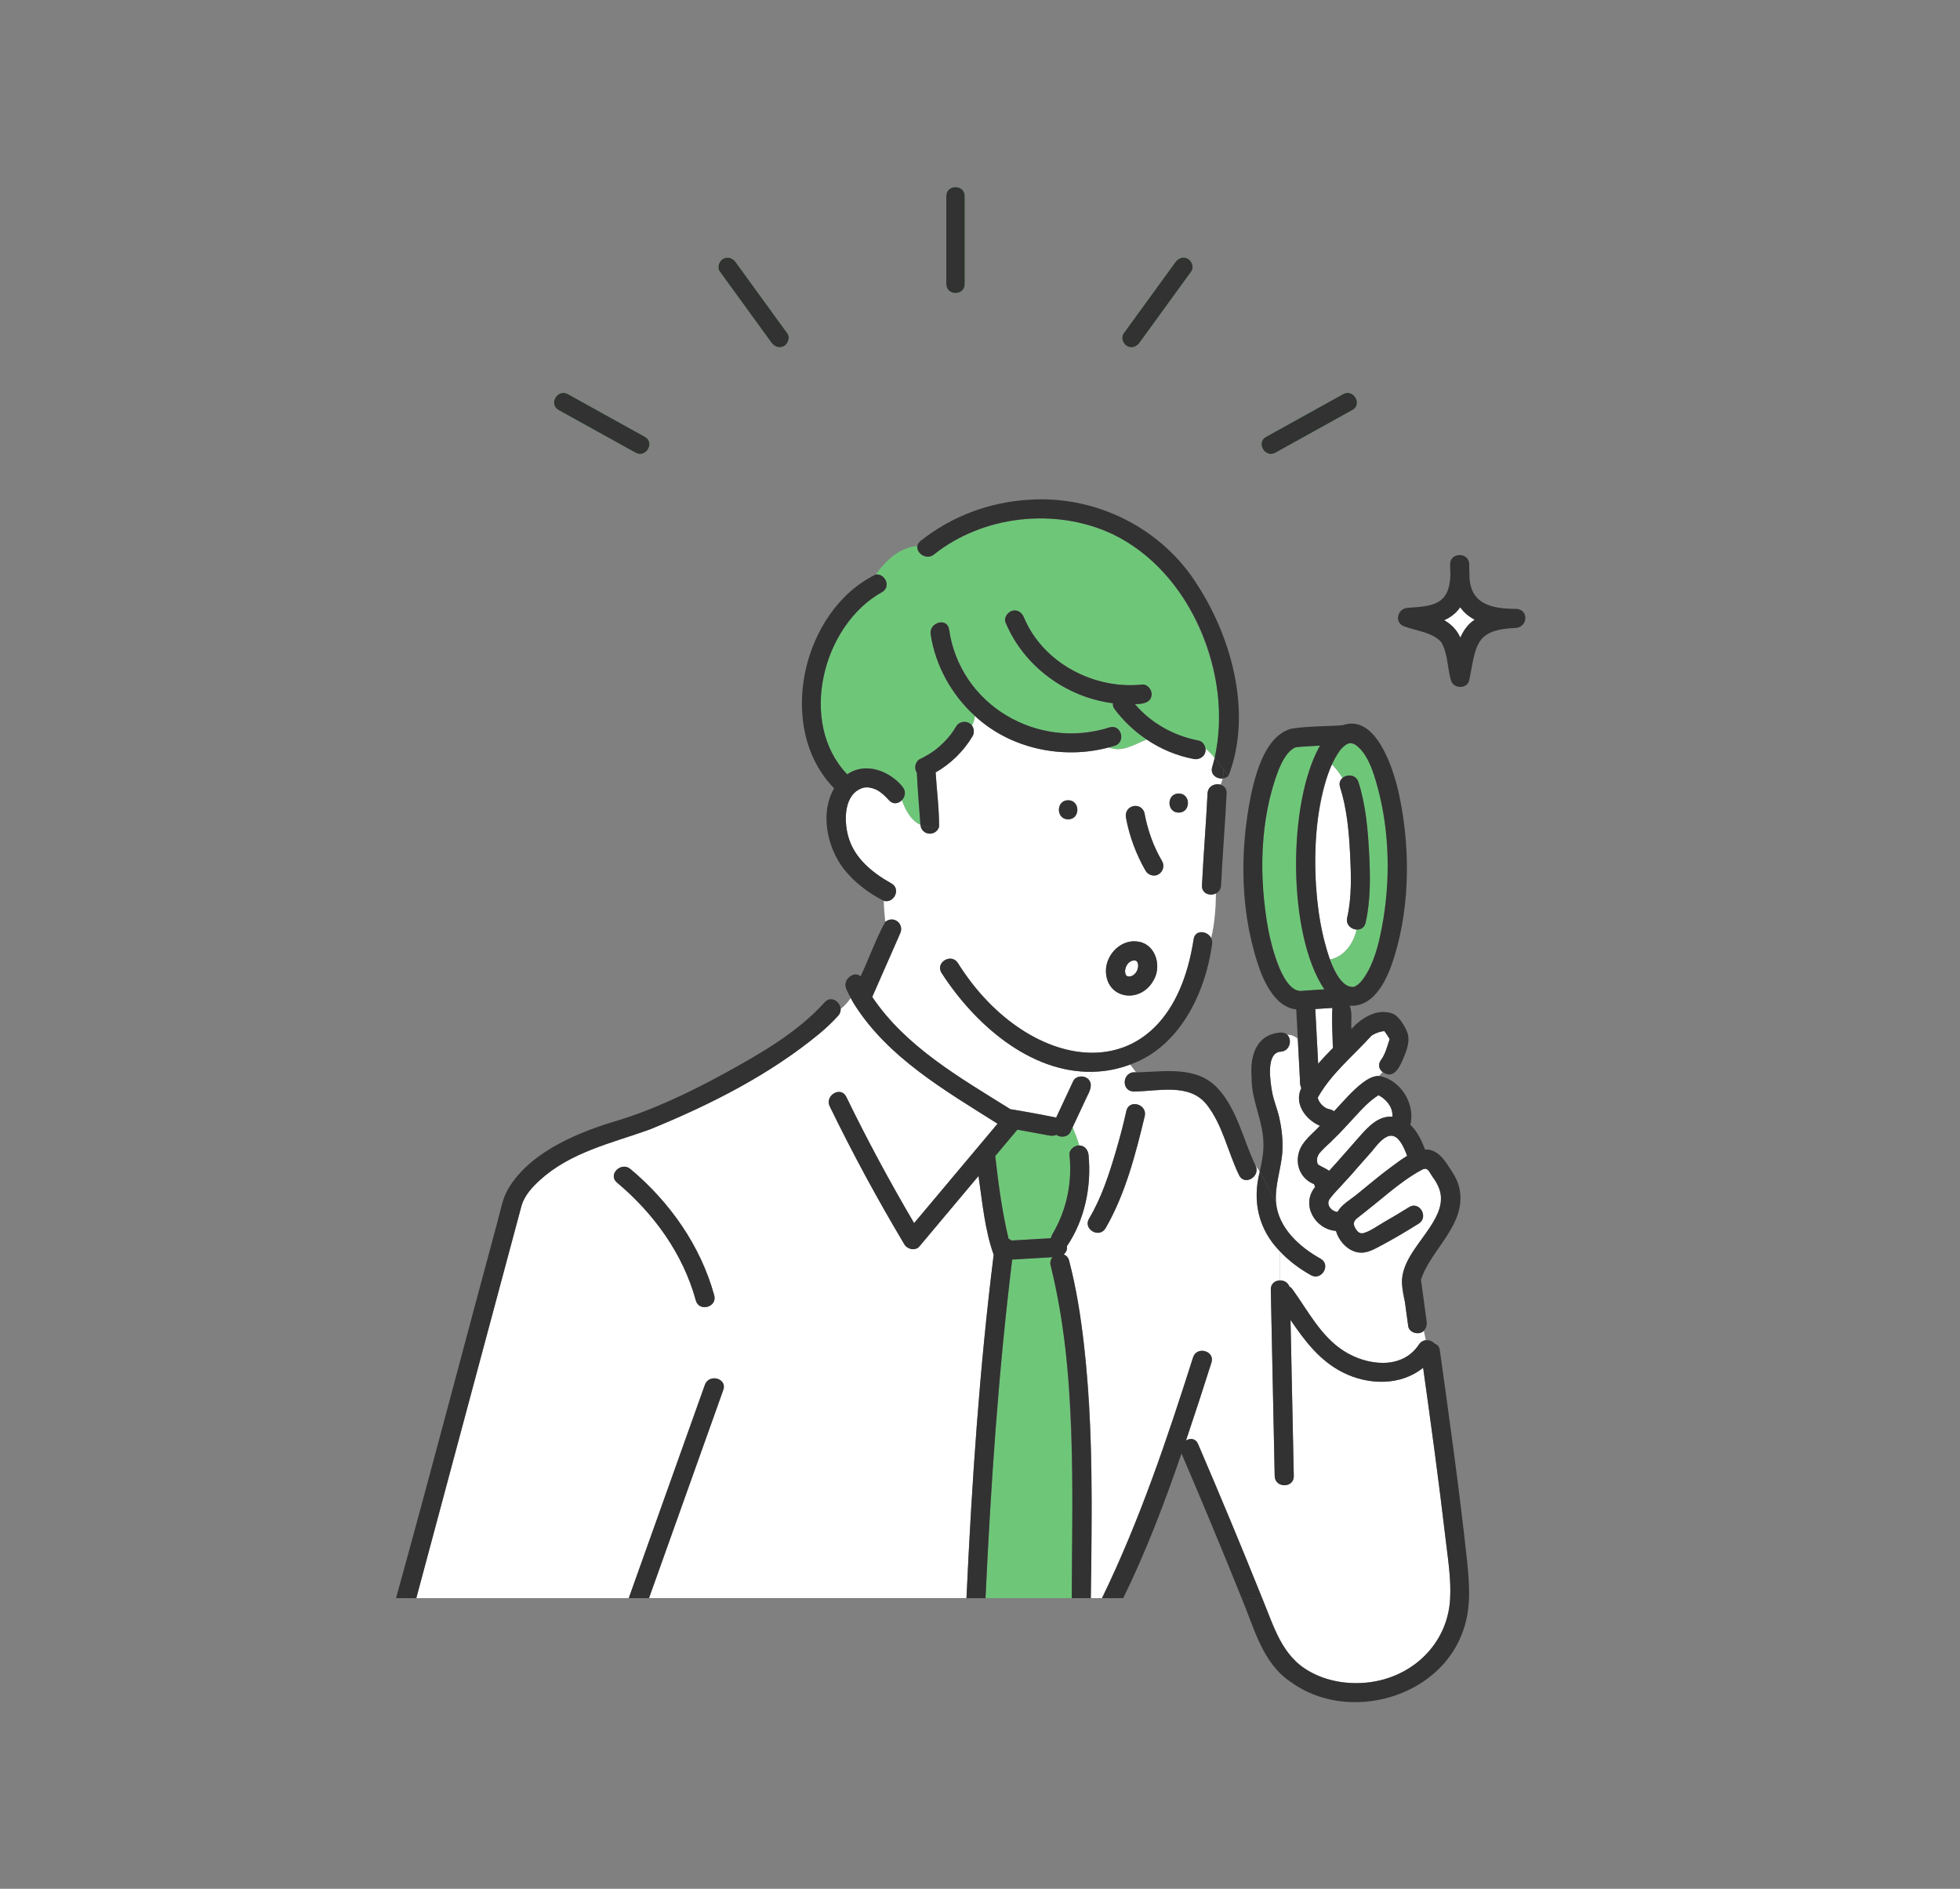 <?xml version="1.0" encoding="UTF-8"?>
<svg xmlns="http://www.w3.org/2000/svg" id="_査定依頼" viewBox="0 0 846.93 816.02">
  <rect x="0" y="0" width="846.93" height="816.02" fill="#808080" stroke="none"/>
  <defs>
    <style>.cls-1{fill:none;}.cls-2{fill:#323232;}.cls-3{fill:#6ec778;}.cls-4{fill:#fff;}.cls-5{fill:#6ec878;}</style>
  </defs>
  <path class="cls-5" d="M408.9,84.69v38.05c0,5.12,7.96,5.13,7.96,0v-38.05c0-5.12-7.96-5.13-7.96,0Z"></path>
  <path class="cls-5" d="M320.66,117.09c-.93-1.28-1.85-2.55-2.78-3.83-1.26-1.74-3.46-2.59-5.44-1.43-1.71,1-2.7,3.7-1.43,5.44,6.53,8.99,13.06,17.97,19.58,26.96.93,1.28,1.85,2.55,2.78,3.83,1.26,1.74,3.46,2.59,5.44,1.43,1.71-1,2.7-3.7,1.43-5.44-6.53-8.99-13.06-17.97-19.58-26.96Z"></path>
  <path class="cls-5" d="M278.66,188.72c-9.71-5.38-19.42-10.76-29.12-16.15-1.39-.77-2.77-1.54-4.16-2.3-4.48-2.48-8.5,4.38-4.02,6.87,9.71,5.38,19.42,10.76,29.12,16.15,1.39.77,2.77,1.54,4.16,2.3,4.48,2.48,8.5-4.38,4.02-6.87Z"></path>
  <path class="cls-5" d="M580.37,170.27c-9.71,5.38-19.42,10.76-29.12,16.15-1.38.77-2.77,1.54-4.16,2.3-4.48,2.48-.47,9.36,4.02,6.87,9.71-5.38,19.42-10.76,29.12-16.15,1.39-.77,2.77-1.54,4.16-2.3,4.48-2.48.47-9.36-4.02-6.87Z"></path>
  <path class="cls-5" d="M513.33,111.83c-2.01-1.18-4.18-.32-5.44,1.43-6.53,8.99-13.06,17.97-19.58,26.96-.93,1.28-1.85,2.55-2.78,3.83-1.26,1.74-.3,4.43,1.43,5.44,2.01,1.18,4.18.32,5.44-1.43,6.53-8.99,13.06-17.97,19.58-26.96.93-1.28,1.85-2.55,2.78-3.83,1.26-1.74.3-4.43-1.43-5.44Z"></path>
  <path class="cls-2" d="M408.9,84.69v38.05c0,5.12,7.96,5.13,7.96,0v-38.05c0-5.12-7.96-5.13-7.96,0Z"></path>
  <path class="cls-2" d="M320.66,117.09c-.93-1.28-1.85-2.55-2.78-3.83-1.26-1.74-3.46-2.59-5.44-1.43-1.71,1-2.7,3.7-1.43,5.44,6.53,8.99,13.06,17.97,19.58,26.96.93,1.28,1.85,2.55,2.78,3.83,1.26,1.74,3.46,2.59,5.44,1.43,1.71-1,2.7-3.7,1.43-5.44-6.53-8.99-13.06-17.97-19.58-26.96Z"></path>
  <path class="cls-2" d="M278.66,188.72c-9.71-5.38-19.42-10.76-29.12-16.15-1.39-.77-2.77-1.54-4.16-2.3-4.48-2.48-8.5,4.38-4.02,6.87,9.71,5.38,19.42,10.76,29.12,16.15,1.39.77,2.77,1.54,4.16,2.3,4.48,2.48,8.5-4.38,4.02-6.87Z"></path>
  <path class="cls-2" d="M580.37,170.27c-9.71,5.38-19.42,10.76-29.12,16.15-1.38.77-2.77,1.54-4.16,2.3-4.48,2.48-.47,9.36,4.02,6.87,9.71-5.38,19.42-10.76,29.12-16.15,1.39-.77,2.77-1.54,4.16-2.3,4.48-2.48.47-9.36-4.02-6.87Z"></path>
  <path class="cls-2" d="M513.33,111.83c-2.01-1.18-4.18-.32-5.44,1.43-6.53,8.99-13.06,17.97-19.58,26.96-.93,1.28-1.85,2.55-2.78,3.83-1.26,1.74-.3,4.43,1.43,5.44,2.01,1.18,4.18.32,5.44-1.43,6.53-8.99,13.06-17.97,19.58-26.96.93-1.28,1.85-2.55,2.78-3.83,1.26-1.74.3-4.43-1.43-5.44Z"></path>
  <path class="cls-3" d="M491.5,415.67s0-.01,0-.02c-.03-.03-.03-.04-.06-.07.02.03.05.07.07.09Z"></path>
  <path class="cls-3" d="M491.56,415.74s.06.07.08.06c0,0-.05-.06-.09-.1,0,.01.01.03.02.04Z"></path>
  <path class="cls-3" d="M553.77,420.1c1.49,2.95,3.93,7.25,7.02,7.96,3.49.06,7.85-.48,11.47-.63-16.01-23.71-15.94-80.51-1.9-105.3-3.28.26-7.35.32-10.49.72-3.61,1.47-5.79,6.08-7.26,9.42-9.83,24.98-9.75,63.22,1.17,87.83Z"></path>
  <path class="cls-3" d="M486.45,421.14s0,.01,0,.02c.03.03.03.04.06.07-.02-.03-.05-.07-.07-.09Z"></path>
  <path class="cls-3" d="M486.4,421.08s-.06-.07-.08-.06c0,0,.05.06.09.1,0-.01-.01-.03-.02-.04Z"></path>
  <path class="cls-4" d="M489.91,421.14c.31-.28.59-.58.86-.89.13-.2.26-.4.38-.6.08-.15.15-.31.23-.46.17-.48.29-.97.39-1.47.02-.34.02-.67,0-1.01-.06-.29-.13-.57-.23-.85-.06-.12-.11-.24-.18-.35-.09-.12-.18-.19-.29-.29-.09-.05-.18-.09-.26-.14-.16-.05-.32-.09-.48-.13-.19,0-.39,0-.59,0-.25.06-.5.12-.74.2-.3.15-.61.29-.9.48-.34.29-.65.61-.94.95-.26.35-.43.76-.63,1.15-.16.45-.27.91-.37,1.38-.02.34-.02.68,0,1.01.06.29.13.57.22.85.06.12.11.24.19.35.02.03.07.08.08.09.07.07.14.13.21.2.09.05.18.09.26.14.16.05.32.09.48.13.19,0,.39,0,.59,0,.27-.06.55-.13.81-.22.26-.12.47-.24.74-.38.05-.04.1-.09.15-.13Z"></path>
  <path class="cls-3" d="M490.16,420.97c-.12.09-.23.18-.35.27.15-.08.3-.18.35-.27Z"></path>
  <path class="cls-4" d="M586.22,401.6c-2.37-.12-4.78-2.12-4.09-5.13,2.04-8.98,1.71-18.67,1.24-27.81-.49-9.56-1.39-19.41-4.32-28.58-.55-1.72.02-3.1,1.05-3.98-1.2-2.09-2.75-4.05-4.63-6-9.7,24.7-9.25,59.42-.78,84.46,6.17-1.24,10.23-7,11.53-12.97Z"></path>
  <path class="cls-3" d="M595.23,339.96c-1.66-5.82-4.98-18.04-12-18.91-3.52.93-6.21,5.72-7.77,9.06,1.88,1.95,3.44,3.91,4.63,6,2.02-1.72,5.84-1.54,6.91,1.79,3.14,9.83,4.08,20.52,4.61,30.77.51,9.89.68,20.28-1.53,30-.49,2.16-2.17,3.03-3.86,2.94-1.3,5.98-5.36,11.74-11.53,12.97,1.63,4.44,5.37,12.64,10.47,11.76,1.93-.81,3.35-2.54,4.49-4.27,4.12-6.25,6.02-13.9,7.43-21.15,3.82-19.72,3.48-41.53-1.84-60.94Z"></path>
  <path class="cls-4" d="M569.88,498.61c-.92,1.29-1.07,2.92-.43,4.38.15.12.38.31.28.25,1.46.96,3.19,1.56,4.6,2.6,4.48-4.87,8.79-9.92,13.18-14.87,3.82-4.32,8.2-8.97,14.18-8.52.16-3.51-1.67-6.13-4.3-8.21-.3-.18-1.26-.85-1.73-1.05-.08.04-.12.07,0,0,0,0,0,0-.01,0-2.78,1.45-4.97,3.8-7.18,6.12-5.9,6.7-12.57,12.81-18.59,19.32Z"></path>
  <path class="cls-3" d="M598.48,445.48c.14.11.21.17.02,0,0,0-.02,0-.02,0Z"></path>
  <path class="cls-3" d="M595.82,473.09s-.11.06-.16.08c0,0,0,0,0,0,.06-.03.13-.07.15-.08Z"></path>
  <path class="cls-4" d="M575.87,451.84c.05-5.45-.54-10.98-.14-16.39-2.46.16-4.92.32-7.38.48.41,7.89.83,15.77,1.24,23.66,2.05-2.39,4.23-4.66,6.4-6.86-.07-.29-.12-.59-.13-.89Z"></path>
  <path class="cls-3" d="M598.43,445.41s-.03-.02,0,0h0Z"></path>
  <path class="cls-3" d="M598.06,445.24c-.08-.17-.33.11,0,0h0Z"></path>
  <path class="cls-4" d="M598.97,491.21c-2.46,1.35-4.35,4.15-6.17,6.2-4.44,4.97-8.81,10.01-13.26,14.97-1.92,2.48-7.64,6.09-4.72,9.5.81,1,1.96,1.66,3.14,1.68,1.74-3.1,5.22-5.04,7.92-7.2,7.36-5.94,14.08-11.81,22.15-17.01-1.31-3.56-4.21-10.81-9.05-8.14Z"></path>
  <path class="cls-4" d="M630.97,262.33c-1.61,2.43-4.21,4.48-6.95,5.61,3.08,1.67,5.63,4.33,7,7.54,1.31-3.05,3.44-6,6.23-7.78-2.44-1.22-4.75-3.13-6.27-5.38Z"></path>
  <path class="cls-4" d="M429.38,542.09c-3.86-10.84-4.88-22.67-6.55-34.04-8.51,10.14-17.02,20.28-25.53,30.41-1.75,2.08-5.21,1.28-6.48-.83-11.6-19.41-22.37-39.3-32.26-59.63-2.32-4.76,4.8-8.94,7.12-4.16,9.04,18.58,18.85,36.77,29.32,54.58,12.02-14.32,24.04-28.63,36.06-42.95-22.69-14.35-47.47-28.56-62.09-51.89-.04-.05-.07-.11-.1-.16-.44-.75-.85-1.51-1.26-2.27-1.21,1.79-2.64,3.41-4.34,4.75.05.98-.25,2.01-1.08,2.93-2.37,2.64-4.96,5.07-7.66,7.37-21.81,18.11-47.64,31.1-73.77,41.77-16.36,5.88-34.3,9.8-47.49,21.93-3.26,2.95-6.52,6.5-7.84,10.78-15.22,56.57-30.33,113.18-45.53,169.76h91.81c10.96-30.71,21.93-61.43,32.89-92.15,1.77-4.97,9.74-2.82,7.96,2.19-10.7,29.98-21.4,59.97-32.1,89.95h137.19c2.29-49.54,5.6-99.12,11.76-148.35ZM300.66,561.81c-5.54-20.18-18.14-37.57-34.07-50.91-4.08-3.42,1.79-9.22,5.83-5.83,16.96,14.21,30.29,33.09,36.19,54.56,1.41,5.14-6.55,7.31-7.96,2.19Z"></path>
  <path class="cls-3" d="M524.5,290.27c-5.73-24.71-20.38-48.64-43.97-59.6-24.58-11.42-55.68-8.03-76.93,8.89-3.3,2.63-7.72-.59-7.2-3.67-7.58.69-13.23,5.79-18.07,12.35,4.01-.67,6.93,5.29,2.77,7.6-25.74,14.3-36.39,56.45-15,78.71,7.79-5.5,18.28-1.53,23.86,5.31,1.74,1.97,1.18,4.41-.26,5.87,1.62,4.42,3.83,8.67,8.03,10.64-.54-7.53-1.2-15.09-1.56-22.63-1.37-1.68-.65-4.86,1.34-5.8,2.39-1.13,4.66-2.49,6.78-4.07.02-.02.02-.02.04-.03,2.38-1.89,4.54-4.03,6.43-6.41.86-1.15,1.66-2.34,2.39-3.57,1.4-2.48,5.16-2.69,6.85-.43.8-1.37,1.31-2.79,1.21-4.17-10.05-9.18-17-21.66-19.07-35.2-.79-5.2,7.16-7.43,7.96-2.19,2.24,14.72,10.53,28.17,23.09,36.32,13.64,8.85,30.79,10.84,46.24,6.07,5.09-1.57,7.25,6.4,2.19,7.96-.86.26-1.72.49-2.59.72,5.86,2.22,10.52-.99,16.46-3.42-5.37-3.6-10.14-8.1-14.02-13.36-.5-.68-.66-1.51-.58-2.33-20.14-2.53-38.51-15.93-46.39-34.89-.86-2.08.94-4.53,2.88-5.07,2.34-.65,4.22.83,5.07,2.88,8.17,19.65,30.31,31.21,51.05,29,2.23-.24,4.13,2.08,4.13,4.13-.02,3.9-4.22,4.36-7.24,4.32,6.93,8.19,16.85,13.73,27.51,15.74,1.66.31,2.77,1.9,2.98,3.52,1.47,1.08,2.74,2.49,3.97,4.03,3.02-12.18,2.48-25.02-.35-37.21Z"></path>
  <path class="cls-4" d="M624.59,664.31c-2.87-24.52-6.22-48.97-9.64-73.41-9.55,7.8-23.57,7.66-34.77,1.98-10.06-5.1-16.42-13.69-22.53-22.62.47,22.47.94,44.95,1.41,67.42.11,5.32-8.14,5.3-8.25,0-.56-26.85-1.12-53.7-1.68-80.55-.05-2.58,1.86-3.89,3.85-3.96v-12.66c-9.16-9.35-11.92-21.68-8.62-34.25-.59-.98-1.22-1.93-1.88-2.85,2.52,4.75-4.67,9.18-7.06,4.31-4.81-9.89-7.05-21.65-13.93-30.43-7.49-9.55-21.07-5.83-31.51-5.72-5.92-.14-4.92-9.1.93-8.27-.87-1.15-1.7-2.31-2.55-3.39-5.13,1.94-10.61,3.01-16.26,3.14l-1.91,3.12c2.16,2.03.82,5.06-.35,7.27-2.12,4.53-4.24,9.06-6.36,13.59,1,2.54,2.07,5.13,2.82,7.82,2.37.03,3.84,1.92,4.07,4.12,1.33,13.6-1.63,28.09-9.36,39.43.29,1.38-.36,2.73-1.38,3.54,1.06.39,1.95,1.23,2.33,2.65,11.58,47.62,9.78,97.15,9.39,145.84h4.83c16.22-33.35,28.12-68.69,39.34-103.98,1.57-5.06,9.53-2.89,7.96,2.19-3.56,11.27-7.23,22.45-11.01,33.69,1.79-1.1,4.15-.98,5.21,1.49,9.49,22.09,18.75,44.29,27.7,66.6h.23-.23c5.03,11.96,8.33,24.93,20.43,31.65,7.61,4.33,16.64,5.74,25.28,4.79,19-2.1,34.34-16.46,35.51-35.88.53-8.83-1-17.93-2.01-26.68ZM494.66,482.16c-3.99,16.59-8.36,33.6-16.94,48.49-2.72,4.56-9.85.4-7.12-4.16,5.35-8.96,8.65-19.12,11.58-29.08,1.69-5.75,3.26-11.57,4.53-17.43,1.13-5.19,9.08-2.98,7.96,2.19Z"></path>
  <path class="cls-4" d="M621.95,522.46c1.99-5.7,0-9.63-3.19-14.37-1.2-1.79-1.71-3.78-4-2.86-7.2,3.62-13.36,9.21-19.64,14.21-2.92,2.39-6.06,4.58-8.9,7.06-1.58,1.39-1.53,2.67-.37,4.49.95,1.48,1.92,2.18,3.48,1.73,2.98-.87,6.06-3.19,8.75-4.73,3.63-2.07,7.22-4.21,10.77-6.43,4.52-2.83,8.66,4.31,4.16,7.12-5.54,3.46-11.17,6.8-16.95,9.85-3.56,1.88-6.8,3.57-10.85,2.15-3.87-1.39-6.8-4.98-7.94-8.86-9.23-.77-15.2-11.46-9-19-.2-.38-.34-.78-.41-1.2-5.7-2.18-8.32-8.2-6.54-13.95,1.51-4.82,5.77-7.69,9.02-11.28-6.23-2.63-11.29-9.64-8.04-16.25-.85-1.82-.48-3.98-.71-5.93-.27-5.16-.54-10.32-.81-15.48-1.38-1.06-2.82-1.79-4.52-1.65,2.16,2.13,1.2,7.02-2.84,7.28-6.62.43-4.46,13.23-3.74,17.33.66,3.81,2.27,7.37,3.11,11.15,1.05,4.69,1.62,9.57,1.36,14.37-.4,7.55-3.4,14.85-2.76,22.29.51.89,1.03,1.77,1.59,2.61-.56-.84-1.07-1.72-1.59-2.61.96,10.98,10.14,19.26,19.25,24.3,4.64,2.59.48,9.71-4.16,7.12-4.98-2.78-9.63-6.25-13.5-10.41v12.66c1.72-.06,3.5.8,4.14,2.59.5.29.97.69,1.37,1.25,6.77,9.36,12.26,20.34,22.28,26.7,9.81,6.23,25.04,8.3,32.38-2.86.77-1.18,1.85-1.72,2.95-1.84l-.83-4.08c-1.88,2.08-6.3,1.02-6.75-1.9-.48-3.51-.96-7.03-1.44-10.54-5.47-18.69,8.99-24.88,14.89-40.03Z"></path>
  <path class="cls-4" d="M596.61,458.14c2.03-2.71,2.85-6.09,3.84-9.17-.02-.09-.05-.17-.07-.19-.4-.73-1.48-2.46-2.24-3.3-1.35.08-3.43.73-4.91,1.59.02-.01-.52.35-.64.41-7.82,8.68-17.26,16.26-23.08,26.54-.09.2-.1.14-.03.56-.08-.47.19.59.24.73,0,.03.43.78.61,1.03.68,1.01,1.83,2.01,2.9,2.53-.15-.06,1.25.34.68.27.95.12,1.83.45,2.54.97,4.02-4.25,7.75-8.83,12.44-12.37,2.02-1.53,4.49-2.97,7.08-2.88.44-.59.93-1.14,1.46-1.66-1.45-1.12-2.17-3.05-.84-5.04Z"></path>
  <path class="cls-3" d="M456.88,490.56c-.15-.08-.28-.19-.41-.28-1.65.79-3.48.19-5.18-.1-3.89-.71-7.77-1.43-11.66-2.14-3.18,3.81-6.38,7.6-9.57,11.41,1.38,12.03,2.93,23.99,5.77,35.75.47.16.91.4,1.26.73,5.68-.33,11.36-.67,17.03-1,.06-.54.25-1.1.59-1.67,6.18-10.35,8.7-22.32,7.42-34.29-.24-2.24,2.11-4.17,4.18-4.12-.76-2.7-1.83-5.28-2.82-7.82-.32.68-.64,1.37-.96,2.05-.98,2.09-3.82,2.45-5.64,1.48Z"></path>
  <path class="cls-4" d="M523.82,331.3c.4-1.26.72-2.54,1.03-3.82-1.22-1.54-2.49-2.95-3.97-4.03.43,2.93-2.45,5.05-5.17,4.43-7.3-1.38-14.15-4.29-20.23-8.37-5.94,2.43-10.6,5.64-16.46,3.42-19.95,5.29-42.59.51-57.83-13.68.1,1.39-.4,2.8-1.21,4.17.96,1.3,1.11,3.2.28,4.6-3.85,6.47-9.41,11.96-15.97,15.67.49,7.83,1.55,15.79,1.48,23.6.47-.06.93-.11,1.43-.21-.5.1-.96.15-1.43.21-1.56,4.26-7.55,3.67-8.05-.93-4.2-1.97-6.41-6.22-8.03-10.64-1.45,1.48-3.8,1.97-5.57-.04-1.63-1.85-3.74-3.78-5.81-4.69-1.82-.71-3.37-1.08-5.28-.66-8.37,2.47-8.42,13.93-6.51,20.92,2.59,9.48,10.43,15.79,18.67,20.4,4.35,2.44.95,8.86-3.31,7.5.05,3.08.37,6.13.64,9.12,3.72-2.97,8.46.9,6.38,5.15-4,9.09-7.99,18.18-11.99,27.27,14.55,21.66,38.05,34.96,59.69,48.5,6.6,1.07,13.23,2.28,19.78,3.63,2.46-5.26,4.92-10.51,7.38-15.77,1.13-2.38,4.7-2.57,6.44-.89l1.91-3.12c-27.3.58-51.3-20.99-65.29-42.77-2.79-4.54,4.35-8.68,7.12-4.16,30.87,49.28,91.45,57.39,101.85-10.4.66-4.23,5.97-3.58,7.56-.44,1.56-6.43,1.97-12.87,2.08-19.3-2.51,1.27-6.23.13-6.05-3.47.65-13.25,1.76-26.48,2.41-39.74.16-3.24,3.31-4.49,5.67-3.77.34-.88.64-1.77.87-2.68-2.64.27-5.54-1.78-4.51-5.03ZM461.55,353.98c-5.32,0-5.31-8.25,0-8.25s5.31,8.25,0,8.25ZM498.29,423.81c-5.81,10.08-20.55,7.74-20.41-4.65.2-7.19,6.97-13.8,14.34-12.28,7.44,1.44,9.85,11,6.07,16.94ZM500.68,377.71c-1.87,1.2-4.57.39-5.64-1.48-4.07-7.07-6.98-14.83-8.47-22.85-.42-2.28.6-4.34,2.88-5.07,1.99-.65,4.68.75,5.07,2.88.7,3.78,1.7,7.49,3.01,11.1,1.23,3.41,2.82,6.65,4.62,9.78,1.15,2,.41,4.43-1.48,5.64ZM509.33,351.07c-5.32,0-5.31-8.25,0-8.25s5.31,8.25,0,8.25Z"></path>
  <path class="cls-3" d="M462.59,614.08c-1-22.53-2.72-45.41-8.57-67.28-.41-1.52.01-2.77.83-3.66-5.82.34-11.64.68-17.45,1.03-5.96,48.56-9.26,97.41-11.53,146.28h37.27c.36-25.45.59-50.93-.53-76.36Z"></path>
  <path class="cls-2" d="M523.35,405.28c-1.21,5.02-3.12,10.04-6.13,15.06,3.01-5.02,4.91-10.04,6.13-15.06-1.59-3.14-6.9-3.79-7.56.44-10.43,67.86-71.03,59.6-101.85,10.4-2.77-4.52-9.91-.38-7.12,4.16,13.99,21.77,38,43.35,65.29,42.77l.54-.89-.54.89c5.65-.13,11.13-1.2,16.26-3.14-1.29-1.64-2.61-3.06-4.14-3.82,1.54.77,2.86,2.19,4.14,3.82,21.19-7.46,32.51-30.74,35.38-52,.16-1-.01-1.89-.39-2.63Z"></path>
  <path class="cls-2" d="M389.96,339.85c-5.58-6.84-16.07-10.81-23.86-5.31-21.39-22.26-10.74-64.41,15-78.71,4.17-2.32,1.24-8.28-2.77-7.6-3.49,4.74-6.56,10.23-9.63,15.35,3.07-5.11,6.14-10.6,9.63-15.35-31.8,15.57-43.4,66.33-17.89,92.35-6.22,10.58-3.03,25.5,4.1,34.75,4.6,5.85,10.7,10.5,17.32,13.84-.04-2.43.09-4.88.58-7.32-.49,2.45-.62,4.89-.58,7.32,4.27,1.36,7.67-5.06,3.31-7.5-8.24-4.62-16.08-10.92-18.67-20.4-1.91-6.99-1.86-18.46,6.51-20.92,1.91-.43,3.46-.05,5.28.66,2.07.91,4.18,2.84,5.81,4.69,1.77,2.01,4.12,1.52,5.57.04-.64-1.74-1.19-3.5-1.74-5.14.55,1.65,1.1,3.41,1.74,5.14,1.44-1.46,2-3.9.26-5.87Z"></path>
  <path class="cls-2" d="M527.46,339.01c-1.51,3.98-3.57,7.82-1.99,12.57-1.58-4.75.48-8.59,1.99-12.57-2.36-.72-5.51.53-5.67,3.77-.65,13.25-1.76,26.48-2.41,39.74-.18,3.59,3.54,4.74,6.05,3.47.04-2.3.04-4.6.04-6.9,0,2.3,0,4.6-.04,6.9,1.2-.61,2.12-1.76,2.2-3.47.66-13.25,1.76-26.48,2.41-39.74.1-2.06-1.08-3.31-2.58-3.77Z"></path>
  <path class="cls-2" d="M461.55,353.98c5.31,0,5.32-8.25,0-8.25s-5.32,8.25,0,8.25Z"></path>
  <path class="cls-2" d="M509.33,351.07c5.31,0,5.32-8.25,0-8.25s-5.32,8.25,0,8.25Z"></path>
  <path class="cls-2" d="M492.22,406.87c-7.38-1.52-14.15,5.09-14.34,12.28-.14,12.39,14.6,14.74,20.41,4.65,3.79-5.94,1.38-15.5-6.07-16.94ZM489.02,421.65c-.27.09-.54.16-.81.22-.19,0-.39.01-.59,0-.16-.04-.32-.08-.48-.13-.09-.05-.18-.09-.26-.14-.07-.07-.14-.13-.21-.2,0,0-.05-.06-.08-.09-.07-.11-.12-.24-.19-.35-.09-.28-.16-.56-.22-.85-.02-.34-.02-.67,0-1.01.09-.47.21-.93.37-1.38.19-.39.37-.79.63-1.15.28-.34.6-.66.94-.95.28-.19.59-.33.9-.48.24-.08.49-.15.74-.2.19-.01.39-.01.59,0,.16.04.32.08.48.13.09.05.18.09.26.14.1.1.19.17.29.29.07.11.12.24.18.35.09.28.16.56.23.85.02.34.02.67,0,1.01-.1.5-.21.99-.39,1.47-.08.15-.14.31-.23.46-.12.21-.25.4-.38.6-.32.36-.64.72-1.02,1.02-.26.15-.48.26-.74.38Z"></path>
  <path class="cls-2" d="M283.2,682.68c9.78-27.4,19.56-54.79,29.33-82.19,1.79-5.01-6.18-7.17-7.96-2.19-10.96,30.71-21.93,61.43-32.89,92.15h8.74c.92-2.59,1.85-5.18,2.77-7.76Z"></path>
  <path class="cls-2" d="M356.34,433c-11.63,12.95-27.72,22.19-42.82,30.46-15.68,8.58-32.11,16.48-49.32,21.45-16.63,5.14-37,14.07-45.42,30.22-1.78,3.73-2.55,7.93-3.61,11.9-14.73,54.46-28.97,109.04-44.04,163.41h8.75c15.21-56.58,30.32-113.19,45.53-169.76,1.33-4.28,4.58-7.83,7.84-10.78,13.18-12.13,31.12-16.05,47.49-21.93,26.13-10.67,51.96-23.66,73.77-41.77,2.7-2.3,5.29-4.73,7.66-7.37.83-.92,1.13-1.95,1.08-2.93-2.87,2.26-6.48,3.69-11.05,3.69,4.57,0,8.18-1.44,11.05-3.69-.16-3.21-4.19-5.93-6.92-2.9Z"></path>
  <path class="cls-2" d="M468.37,580.92c-1.36-12.22-3.23-24.43-6.41-36.32-.38-1.42-1.28-2.26-2.33-2.65,1.02-.81,1.67-2.17,1.38-3.54,7.73-11.35,10.69-25.84,9.36-39.43-.23-2.2-1.71-4.09-4.07-4.12,1.37,4.88,1.71,10.14-1.34,16.24,3.05-6.1,2.71-11.36,1.34-16.24-2.06-.05-4.42,1.88-4.18,4.12,1.28,11.97-1.24,23.94-7.42,34.29-.34.57-.52,1.13-.59,1.67-5.68.33-11.36.67-17.03,1-.35-.33-.79-.57-1.26-.73-2.84-11.77-4.39-23.73-5.77-35.75,3.19-3.8,6.39-7.6,9.57-11.41,3.89.71,7.77,1.43,11.66,2.14,1.7.29,3.53.89,5.18.1,1.79,1.34,5.01,1.02,6.06-1.2.32-.68.64-1.37.96-2.05-.45-1.15-.89-2.29-1.27-3.44.38,1.14.82,2.29,1.27,3.44,2.12-4.53,4.24-9.06,6.36-13.59,1.18-2.21,2.51-5.24.35-7.27l-3.83,6.27,3.83-6.27c-1.74-1.68-5.31-1.49-6.44.89-2.46,5.26-4.92,10.51-7.38,15.77-6.55-1.36-13.18-2.56-19.78-3.63-21.64-13.54-45.14-26.84-59.69-48.5,4-9.09,7.99-18.18,11.99-27.27,2.07-4.24-2.66-8.12-6.38-5.15.72,7.94,1.01,15.49-5.55,22.06,6.57-6.57,6.27-14.12,5.55-22.06-4.12,7.45-6.96,15.75-10.63,23.49-2.72-2.5-8.03,1.26-6.19,5.51.57,1.32,1.22,2.6,1.91,3.87,1.67-2.48,2.93-5.27,3.86-8.06-.93,2.8-2.19,5.59-3.86,8.06.41.76.82,1.53,1.26,2.27.03.05.06.11.1.16,14.62,23.33,39.4,37.53,62.09,51.89-12.02,14.32-24.04,28.63-36.06,42.95-10.47-17.81-20.28-36-29.32-54.58-2.32-4.77-9.44-.59-7.12,4.16,9.9,20.33,20.66,40.22,32.26,59.63,1.27,2.12,4.73,2.92,6.48.83,8.51-10.14,17.02-20.28,25.53-30.41,1.67,11.36,2.69,23.19,6.55,34.04-6.16,49.22-9.47,98.81-11.76,148.35h8.24c2.28-48.87,5.57-97.71,11.53-146.28,5.82-.34,11.64-.68,17.45-1.03-.81.89-1.23,2.14-.83,3.66,11.54,46.84,9.18,95.77,9.11,143.64h8.24c.56-36.55,1.07-73.17-2.98-109.51Z"></path>
  <path class="cls-2" d="M595.66,473.18s0,0,0,0c-.12.07-.08.04,0,0Z"></path>
  <path class="cls-2" d="M556.25,447.06c-1.68.14-3.62,1.11-6.03,3.53,2.42-2.42,4.35-3.39,6.03-3.53-.66-.65-1.6-1.05-2.84-.97-10.53.67-13.35,9.99-12.59,19.1-.25,10.24,5.28,19.35,5.12,29.59.02,3.92-.82,7.68-1.6,11.47,2.52,4.23,4.57,8.95,7.04,13.23-.63-7.44,2.36-14.74,2.76-22.29.25-4.8-.32-9.68-1.36-14.37-.84-3.78-2.45-7.34-3.11-11.15-.71-4.1-2.87-16.9,3.74-17.33,4.04-.26,4.99-5.16,2.84-7.28Z"></path>
  <path class="cls-2" d="M570.63,543.79c-9.11-5.04-18.28-13.32-19.25-24.3-2.47-4.29-4.51-9-7.04-13.23-3.3,12.58-.54,24.91,8.62,34.25v-7.41,7.41c3.87,4.16,8.52,7.63,13.5,10.41,4.64,2.59,8.81-4.53,4.16-7.12Z"></path>
  <path class="cls-2" d="M614.93,559.63c-.31-2.26-.62-4.51-.92-6.77,4.39-13.31,19.47-23.52,16.74-38.87-.6-3.24-2.13-6.14-3.98-8.83-2.5-3.95-5.68-8.88-11-8.51-1.47-3.92-3.34-7.9-6.35-10.68,2.27-9.03-4.21-19.5-13.44-21.13-1.04,1.4-1.77,3.01-1.77,5,0-1.98.73-3.6,1.77-5-2.6-.09-5.06,1.36-7.08,2.88-4.69,3.54-8.41,8.13-12.44,12.37-.71-.52-1.59-.86-2.54-.97.57.07-.82-.34-.68-.27-1.07-.52-2.22-1.52-2.9-2.53-.18-.25-.6-1.01-.61-1.03-.06-.14-.33-1.19-.24-.73-.08-.42-.06-.36.03-.56,5.82-10.28,15.26-17.86,23.08-26.54.12-.06.65-.42.64-.41,1.48-.86,3.56-1.51,4.91-1.59.76.84,1.84,2.58,2.24,3.3.02.02.04.1.07.19-1,3.08-1.82,6.46-3.84,9.17-1.32,1.99-.61,3.91.84,5.04,1.69-1.66,3.68-3,5.02-4.34-1.34,1.34-3.33,2.68-5.02,4.34,5.27,3.72,7.83-3.26,9.49-7.29,1.41-3.53,2.47-7.11.81-10.71-1.15-2.48-3.15-5.75-5.6-7.09-6.57-2.81-13.94,1.56-18.18,6.53-.35-3.32.53-6.98-.77-10.09,11.44.68,16.88-13.05,19.59-22.19,6.63-22.17,6.54-47.7,1.5-70.17-2.22-9.89-9.71-33.93-24.12-28.84-7.35.59-14.93.31-22.18,1.51-11.02,2.96-15.22,18.65-17.35,28.17-5.22,25.36-4.83,52.96,4.26,77.38,2.73,6.65,7.37,14.93,15.21,15.73.22,4.2.44,8.39.66,12.59,1.9,1.46,3.69,3.5,5.95,4.63-2.26-1.13-4.05-3.17-5.95-4.63.27,5.16.54,10.32.81,15.48.23,1.96-.14,4.12.71,5.93-3.25,6.61,1.81,13.62,8.04,16.25-3.25,3.6-7.51,6.46-9.02,11.28-1.78,5.75.84,11.78,6.54,13.95.07.42.21.82.41,1.2-6.2,7.54-.22,18.24,9,19,1.14,3.88,4.08,7.47,7.94,8.86,4.05,1.42,7.29-.27,10.85-2.15,5.78-3.05,11.42-6.38,16.95-9.85,4.49-2.81.35-9.95-4.16-7.12-3.54,2.22-7.14,4.36-10.77,6.43-2.69,1.54-5.77,3.86-8.75,4.73-1.56.45-2.53-.25-3.48-1.73-1.17-1.81-1.21-3.1.37-4.49,9.41-7.14,18.1-15.69,28.54-21.28,2.29-.92,2.8,1.08,4,2.86,13.04,15.97-10.88,28.31-12.86,43.67-.52,3.33.72,7.45,1.16,10.74.48,3.51.96,7.03,1.44,10.54.46,2.92,4.87,3.98,6.75,1.9l-2.75-13.43,2.75,13.43c1.04-1.02,1.41-2.55,1.2-4.1-.51-3.73-1.02-7.47-1.53-11.2ZM598.51,445.48c.19.17.12.11-.02,0,0,0,.02,0,.02,0ZM598.06,445.24c-.33.11-.08-.17,0,0h0ZM579.16,324c2.52-2.82,4.61-4.23,7.67-1.33,4.66,4.22,6.8,11.46,8.4,17.29,5.32,19.42,5.66,41.22,1.84,60.94-1.4,7.25-3.31,14.91-7.43,21.15-1.14,1.73-2.56,3.46-4.49,4.27-6.89,1.03-11.15-13.15-12.5-18.3-6.19-21.69-7.02-65.31,6.51-84.02ZM563.38,428c-9.05,2.11-14.07-19.67-15.33-26.3-4.1-22.79-3.88-47.64,4.56-69.43,1.48-3.34,3.65-7.95,7.27-9.42,3.14-.38,7.2-.47,10.49-.72-14.02,24.74-14.13,81.54,1.9,105.3-2.96.19-5.92.38-8.88.57ZM568.35,435.93c2.46-.16,4.92-.32,7.38-.48-.31,5.7.01,11.57.26,17.28-2.17,2.2-4.35,4.47-6.4,6.86-.41-7.89-.83-15.78-1.24-23.66ZM569.45,502.99c-1.85-4.67,3.91-7.56,6.51-10.53,6.69-6.14,12.08-14.37,19.69-19.29,0,0,0,0,.01,0,.04-.02.11-.06.16-.08-.03.02-.09.05-.15.08.46.2,1.43.88,1.73,1.05,2.63,2.08,4.47,4.7,4.3,8.21-5.98-.45-10.36,4.2-14.18,8.52-4.39,4.95-8.7,10-13.18,14.87-1.42-1.04-3.14-1.65-4.6-2.6.1.07-.13-.12-.28-.25ZM601.13,504.2c-5.27,3.81-10.17,8.1-15.25,12.16-2.7,2.16-6.19,4.1-7.92,7.2-2.65-.11-5.32-3.32-3.23-5.76,3.54-4.54,7.87-8.51,11.54-13,2.18-2.46,4.36-4.92,6.54-7.39,6.91-9.18,11.07-9.38,15.22,1.94-2.52,1.51-4.87,3.38-6.89,4.84Z"></path>
  <path class="cls-2" d="M579.05,340.08c2.93,9.17,3.82,19.02,4.32,28.58.47,9.13.8,18.83-1.24,27.81-1.18,5.17,6.78,7.38,7.96,2.19,2.21-9.72,2.04-20.11,1.53-30-.53-10.25-1.47-20.94-4.61-30.77-1.61-5.04-9.58-2.89-7.96,2.19Z"></path>
  <path class="cls-2" d="M542.47,503.41c-1.68-2.34-3.59-4.46-6-6.07,2.41,1.61,4.33,3.72,6,6.07-5.25-10.86-7.66-23.5-15.83-32.75-9.26-10.49-23.34-7.63-35.74-7.36,2.54,3.36,5.38,6.54,9.81,6.54-4.43,0-7.27-3.18-9.81-6.54-5.84-.83-6.86,8.12-.93,8.27,10.44-.11,24.02-3.82,31.51,5.72,6.88,8.78,9.12,20.54,13.93,30.43,2.38,4.86,9.58.44,7.06-4.31Z"></path>
  <path class="cls-2" d="M633.92,674.17c-3.29-30.36-7.54-60.62-11.76-90.86-.22-1.56-1.09-2.45-2.17-2.8-.94-1.05-2.45-1.65-3.9-1.49l1.56,7.61-1.56-7.61c-1.1.12-2.18.66-2.95,1.84-7.34,11.16-22.58,9.09-32.38,2.86-10.02-6.36-15.51-17.34-22.28-26.7-.4-.55-.87-.96-1.37-1.25-.64-1.79-2.42-2.65-4.14-2.59v18.43-18.43c-1.99.07-3.9,1.38-3.85,3.96.56,26.85,1.12,53.7,1.68,80.55.11,5.3,8.36,5.32,8.25,0-.47-22.47-.94-44.95-1.41-67.42,6.12,8.92,12.47,17.51,22.53,22.62,11.2,5.68,25.22,5.82,34.77-1.98,3.42,24.44,6.77,48.9,9.64,73.41,1.01,8.75,2.54,17.86,2.01,26.68-1.17,19.42-16.51,33.78-35.51,35.88-8.64.96-17.68-.46-25.28-4.79-12.1-6.72-15.41-19.7-20.43-31.65h-8.86c5.45,12.88,8.85,27.87,21.15,36.17,24.73,18.13,64.98,7.03,74.76-22.67,3.32-9.73,2.53-19.76,1.5-29.78Z"></path>
  <path class="cls-2" d="M517.68,623.84c-1.06-2.47-3.42-2.6-5.21-1.49,3.78-11.25,7.45-22.42,11.01-33.69,1.58-5.08-6.38-7.26-7.96-2.19-11.22,35.29-23.12,70.63-39.34,103.98h9.18c9.84-20.1,17.87-41.21,25.18-62.49,8.89,20.73,17.56,41.56,25.98,62.49h8.86c-8.95-22.31-18.22-44.51-27.7-66.6Z"></path>
  <path class="cls-2" d="M655.12,263.05c-10.67-.02-20.09-2.01-20.18-14.73.07-.52.06-1.1-.05-1.57-.02-1.01-.03-2.01-.03-2.97,0-5.31-8.26-5.32-8.25,0,0,1.37.04,2.76.12,4.15h0c-.24,13.32-7.36,13.97-18.61,14.68-4.49.45-5.77,6.65-1.1,8.1,5.21,1.91,11.68,2.38,15.65,6.59,3.03,4.89,2.69,11.12,4.26,16.52.98,3.82,7.11,4.04,7.96,0,3-15.21,2.42-21.84,20.24-22.54,5.18-.55,5.42-8.05,0-8.25ZM633.54,271.14c-1.03,1.35-1.84,2.82-2.53,4.35-1.37-3.21-3.92-5.87-7-7.54,2.74-1.13,5.34-3.18,6.95-5.61,1.53,2.25,3.83,4.15,6.27,5.38-1.36.93-2.63,2.02-3.7,3.43Z"></path>
  <path class="cls-2" d="M477.72,530.64c8.58-14.88,12.95-31.9,16.94-48.49,1.12-5.18-6.83-7.39-7.96-2.19-1.27,5.86-2.84,11.68-4.53,17.43-2.93,9.96-6.22,20.12-11.58,29.08-2.73,4.57,4.4,8.72,7.12,4.16Z"></path>
  <path class="cls-2" d="M300.66,561.81c1.4,5.11,9.37,2.94,7.96-2.19-5.9-21.47-19.23-40.34-36.19-54.56-4.04-3.39-9.91,2.42-5.83,5.83,15.93,13.35,28.52,30.73,34.07,50.91Z"></path>
  <path class="cls-2" d="M479.43,314.26c-30.99,9.98-64.78-9.73-69.33-42.39-.8-5.23-8.75-3.01-7.96,2.19,2.06,13.53,9.01,26.02,19.07,35.2-.11-1.56-.97-3.08-2.99-4.42,2.02,1.35,2.88,2.87,2.99,4.42,15.24,14.19,37.88,18.97,57.83,13.68-.98-.37-2-.89-3.07-1.6,1.06.71,2.08,1.23,3.07,1.6.87-.23,1.73-.46,2.59-.72,5.06-1.56,2.9-9.53-2.19-7.96Z"></path>
  <path class="cls-2" d="M517.91,319.93c-10.66-2.01-20.58-7.55-27.51-15.74,3.01.04,7.22-.42,7.24-4.32,0-2.05-1.9-4.36-4.13-4.13-20.74,2.22-42.88-9.35-51.05-29-.85-2.05-2.74-3.54-5.07-2.88-1.94.54-3.74,3-2.88,5.07,7.88,18.96,26.26,32.35,46.39,34.89-.09.82.07,1.64.58,2.33,3.87,5.26,8.65,9.76,14.02,13.36.8-.33,1.62-.65,2.47-.93-.85.28-1.67.6-2.47.93,6.08,4.08,12.93,7,20.23,8.37,2.72.62,5.6-1.51,5.17-4.43-1.77-1.3-3.82-2.12-6.42-2.12,2.6,0,4.65.82,6.42,2.12-.21-1.62-1.31-3.21-2.98-3.52Z"></path>
  <path class="cls-2" d="M517.74,253.25c-15.27-24.91-44.02-39.36-73.1-37.34-17.14,1-33.44,7.11-46.87,17.8-.82.65-1.24,1.4-1.37,2.16,1.67-.15,3.43-.12,5.31.19-1.88-.31-3.63-.35-5.31-.19-.52,3.08,3.9,6.3,7.2,3.67,21.25-16.92,52.34-20.31,76.93-8.89,34.16,16.35,52.36,60.56,44.32,96.81,1.3,1.64,2.56,3.42,3.92,5.11-.04-.97-.21-1.97-.56-3.01.35,1.04.52,2.04.56,3.01.68.85,1.38,1.67,2.15,2.44,10.13-26.45,1.63-58.66-13.19-81.79Z"></path>
  <path class="cls-2" d="M524.85,327.48c-.32,1.28-.64,2.56-1.03,3.82-1.03,3.25,1.87,5.3,4.51,5.03.31-1.21.5-2.44.45-3.74-1.37-1.69-2.62-3.47-3.92-5.11Z"></path>
  <path class="cls-2" d="M528.78,332.59c.05,1.3-.14,2.53-.45,3.74.97-.1,1.91-.51,2.6-1.29-.77-.77-1.47-1.6-2.15-2.44Z"></path>
  <path class="cls-2" d="M397.73,356.36c.5,4.6,6.49,5.18,8.05.93-3.31.45-5.94.06-8.05-.93Z"></path>
  <path class="cls-2" d="M419.99,313.43c-1.98,3.37-5.81,6.43-7.29,7.9,1.48-1.48,5.31-4.54,7.29-7.9-1.68-2.26-5.44-2.04-6.85.43-.73,1.23-1.53,2.43-2.39,3.57-1.89,2.38-4.05,4.52-6.43,6.41-.02.01-.02.01-.04.03-2.11,1.58-4.39,2.94-6.78,4.07-1.99.94-2.71,4.11-1.34,5.8.36,7.54,1.02,15.1,1.56,22.63,2.11.99,4.74,1.38,8.05.93.07-7.81-.99-15.77-1.48-23.6,6.56-3.71,12.12-9.2,15.97-15.67.83-1.4.68-3.3-.28-4.6Z"></path>
  <path class="cls-2" d="M502.16,372.06c-3.78-6.43-6.3-13.55-7.64-20.88-1.57-5.18-9.08-3.16-7.96,2.19,1.48,8.02,4.4,15.78,8.47,22.85,1.08,1.87,3.78,2.68,5.64,1.48,1.89-1.22,2.63-3.64,1.48-5.64Z"></path>
  <rect class="cls-1" x="11.05" width="816.02" height="816.02"></rect>
</svg>
